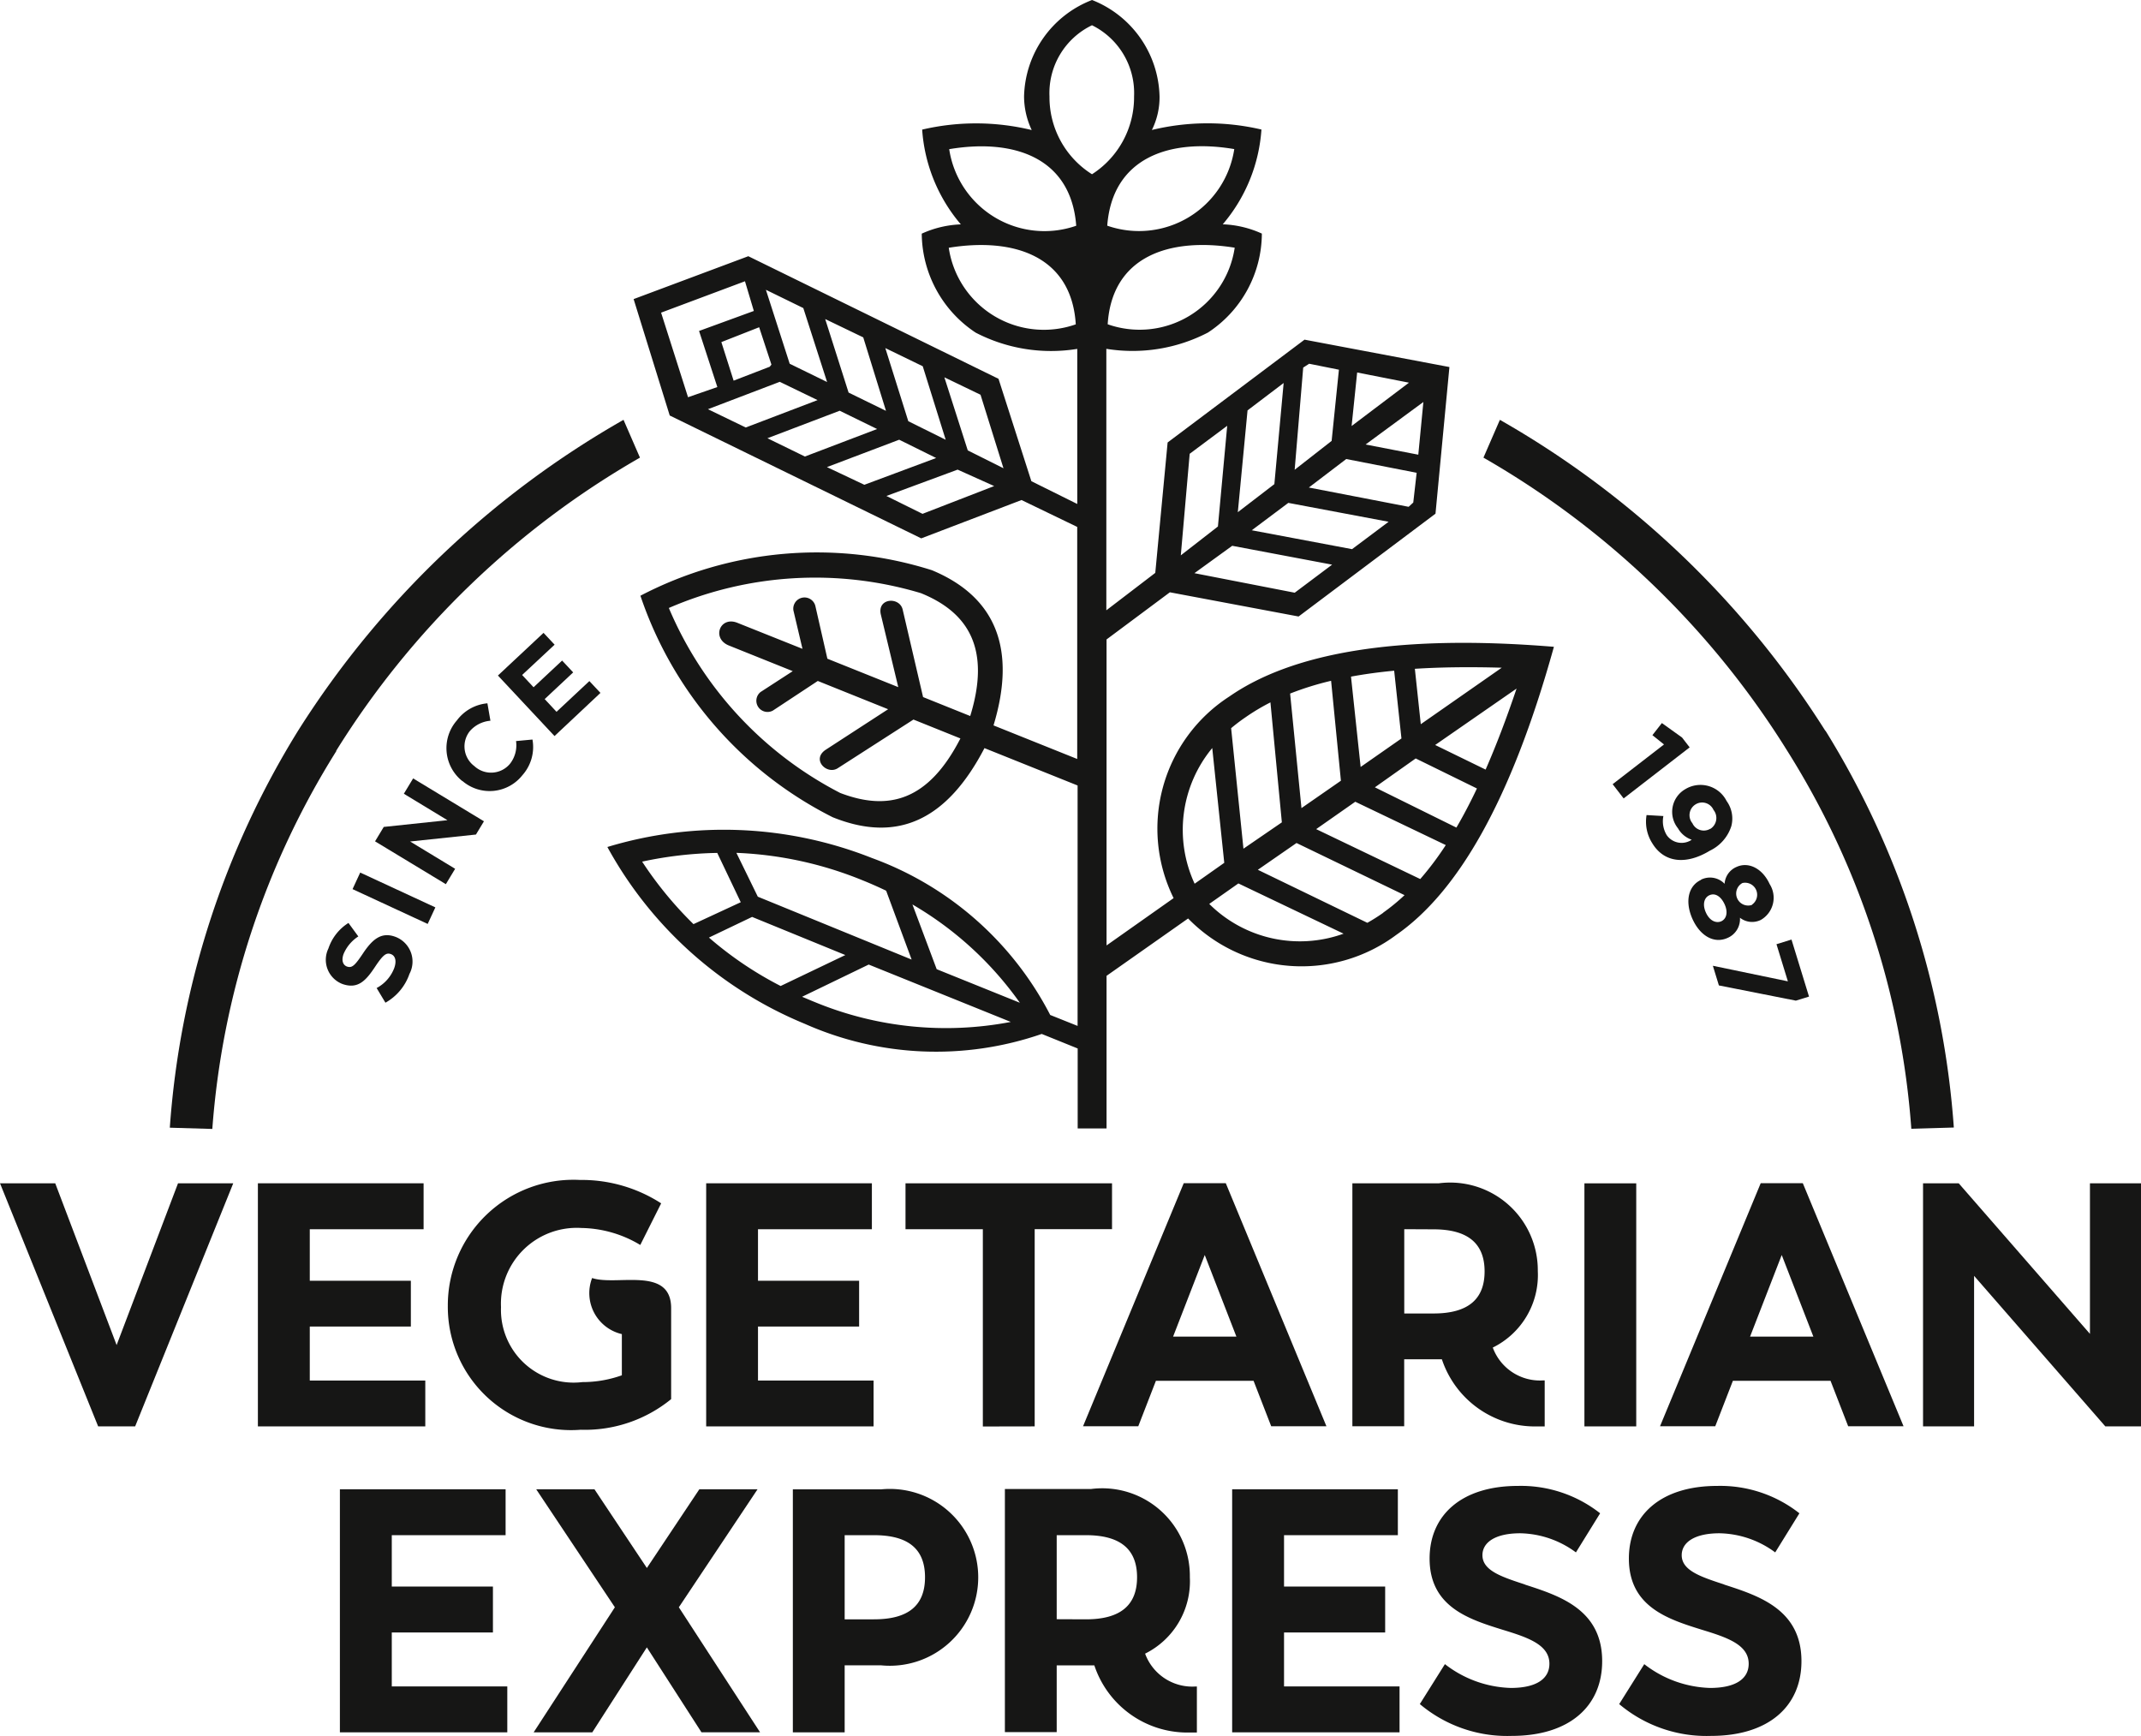 <svg xmlns="http://www.w3.org/2000/svg" viewBox="0 0 92.267 74.811"><defs><style>.a{fill:#161615;}</style></defs><g transform="translate(46.134 37.406)"><g transform="translate(-46.134 -37.406)"><path class="a" d="M30.449,31.375c-1.008-.33-1.832-.6-1.832-1.263,0-.55.55-.944,1.629-.944a4.152,4.152,0,0,1,2.4.824l1.043-1.685a5.514,5.514,0,0,0-3.541-1.18c-2.436,0-3.808,1.263-3.808,3.13,0,2.087,1.7,2.618,3.149,3.069,1.081.33,2.014.642,2.014,1.464,0,.642-.55,1.043-1.667,1.043A4.844,4.844,0,0,1,27,34.807l-1.081,1.721A5.838,5.838,0,0,0,29.877,37.9c2.472,0,3.9-1.263,3.9-3.222,0-2.233-1.848-2.819-3.333-3.3" transform="translate(35.269 36.906)"/><path class="a" d="M28.407,29.206h.139a4.226,4.226,0,0,0,3.98,2.894h.451V30.117H32.9a2.165,2.165,0,0,1-2.16-1.416,3.482,3.482,0,0,0,1.94-3.3,3.777,3.777,0,0,0-4.277-3.777H24.689V32.093h2.233V29.206Zm-.22-5.6c1.52,0,2.2.642,2.2,1.813s-.678,1.813-2.2,1.813H26.925V23.6Z" transform="translate(33.592 29.37)"/><path class="a" d="M24.73,33.358h4.358V31.379H24.73V29.165h4.905V27.187H22.494V37.661h7.214V35.683H24.73Z" transform="translate(30.606 36.991)"/><rect class="a" width="2.233" height="10.474" transform="translate(68.281 50.994)"/><path class="a" d="M41.817,21.068A39.986,39.986,0,0,0,27.79,7.664l-.708,1.629A37.206,37.206,0,0,1,40.174,21.927a35.348,35.348,0,0,1,5.347,16.288l1.832-.054a37.508,37.508,0,0,0-5.531-17.1" transform="translate(36.848 10.428)"/><path class="a" d="M42.3,21.6v6.489L36.644,21.6H35.107V32.076h2.2V25.589l5.656,6.487H44.5V21.6Z" transform="translate(47.767 29.392)"/><path class="a" d="M24.376,34.3a3.482,3.482,0,0,0,1.94-3.3A3.777,3.777,0,0,0,22.051,27.2H18.345V37.675h2.233V34.8H22.2a4.226,4.226,0,0,0,3.98,2.894h.439V35.711h-.071a2.165,2.165,0,0,1-2.16-1.416m-3.81-1.485V29.189h1.263c1.52,0,2.2.64,2.2,1.813s-.678,1.813-2.2,1.813Z" transform="translate(24.961 36.967)"/><path class="a" d="M34.087,31.375c-1.008-.33-1.832-.6-1.832-1.263,0-.55.55-.944,1.629-.944a4.152,4.152,0,0,1,2.4.824l1.043-1.685a5.512,5.512,0,0,0-3.541-1.18c-2.436,0-3.808,1.263-3.808,3.13,0,2.087,1.7,2.618,3.149,3.069,1.081.33,2.014.642,2.014,1.464,0,.642-.55,1.043-1.667,1.043a4.844,4.844,0,0,1-2.833-1.025l-1.081,1.721A5.838,5.838,0,0,0,33.515,37.9c2.472,0,3.9-1.263,3.9-3.222,0-2.233-1.848-2.819-3.333-3.3" transform="translate(40.219 36.906)"/><path class="a" d="M36.091,21.6H34.644L30.305,32.074h2.38l.76-1.959h4.209l.76,1.959H40.8L36.459,21.6Zm-1.905,6.61,1.364-3.517,1.364,3.517Z" transform="translate(41.234 29.389)"/><path class="a" d="M10.269,21.927A37.211,37.211,0,0,1,23.361,9.293l-.708-1.629a39.987,39.987,0,0,0-14.027,13.4A37.506,37.506,0,0,0,3.1,38.168l1.832.054a35.563,35.563,0,0,1,5.347-16.288" transform="translate(4.218 10.428)"/><path class="a" d="M13.944,23.614a5.059,5.059,0,0,1,2.526.732l.9-1.794a6.31,6.31,0,0,0-3.5-1.008,5.413,5.413,0,0,0-5.694,5.429A5.311,5.311,0,0,0,13.9,32.309a5.876,5.876,0,0,0,3.9-1.32V27.07c0-1.832-2.361-.944-3.406-1.3a1.813,1.813,0,0,0,1.282,2.417v1.775a5.033,5.033,0,0,1-1.7.293,3.133,3.133,0,0,1-3.508-3.234,3.267,3.267,0,0,1,3.48-3.406" transform="translate(11.123 29.304)"/><path class="a" d="M20.033,23.58V21.6H12.892V32.076h7.214V30.1H15.125V27.773h4.358V25.8H15.125V23.58Z" transform="translate(17.541 29.392)"/><path class="a" d="M25.558,21.6H24.111L19.772,32.074h2.38l.76-1.959h4.209l.76,1.959h2.38L25.924,21.6Zm-1.905,6.61,1.364-3.517,1.364,3.517Z" transform="translate(26.902 29.389)"/><path class="a" d="M22.1,32.076v-8.5h3.333V21.6h-8.9V23.58h3.333v8.5Z" transform="translate(22.49 29.392)"/><path class="a" d="M24.614,23.2l4.322-1.652,2.4,1.159v10l-3.607-1.447c.982-3.243.149-5.521-2.656-6.688a16.425,16.425,0,0,0-12.561,1.1,16.635,16.635,0,0,0,8.283,9.544c2.812,1.135,4.938.106,6.544-2.977l4.013,1.61V44.21l-1.18-.472a14.06,14.06,0,0,0-7.677-6.761A17.327,17.327,0,0,0,11.088,36.5,17.129,17.129,0,0,0,19.6,44.122a13.928,13.928,0,0,0,10.207.434l1.549.626v3.447H32.6V42.052l3.515-2.472a6.827,6.827,0,0,0,8.97.708c2.637-1.832,4.943-5.75,6.794-12.415-6.9-.567-11.352.312-13.989,2.143a6.775,6.775,0,0,0-2.4,8.687L32.6,40.742V27.556l2.729-2.032,5.547,1.043,5.9-4.431.6-6.319-6.244-1.18-5.9,4.431L34.7,24.687,32.591,26.3V15.032a7.056,7.056,0,0,0,4.377-.7,5.123,5.123,0,0,0,2.325-4.266,4.44,4.44,0,0,0-1.685-.4,7.03,7.03,0,0,0,1.667-4.084,10.193,10.193,0,0,0-4.721.019,3.17,3.17,0,0,0,.33-1.447A4.582,4.582,0,0,0,31.975,0a4.57,4.57,0,0,0-2.93,4.157,3.423,3.423,0,0,0,.33,1.447,10.191,10.191,0,0,0-4.721-.019,7.028,7.028,0,0,0,1.667,4.084,4.443,4.443,0,0,0-1.685.4,5.167,5.167,0,0,0,2.325,4.266,7.056,7.056,0,0,0,4.377.7v6.683l-1.978-.982-1.416-4.412L17.162,11.041l-4.943,1.848,1.556,5.016Zm-3.5,10.967A15.948,15.948,0,0,1,13.737,26.2,15.856,15.856,0,0,1,24.6,25.561c2.1.85,3,2.455,2.125,5.295l-2.032-.817-.878-3.765c-.127-.567-1.1-.512-.944.2l.753,3.137-3.055-1.225-.519-2.278a.483.483,0,0,0-.944.2l.39,1.652L16.7,26.843c-.751-.312-1.135.659-.385.97l2.762,1.109-1.388.9a.482.482,0,0,0,.531.8l1.936-1.277,3.031,1.218L20.512,32.3c-.659.42.038,1.117.512.8l3.255-2.092,2.023.814C24.928,34.5,23.21,34.977,21.1,34.163m7.769,9.051L25.28,41.766l-1.046-2.79a14.787,14.787,0,0,1,4.639,4.249M23.1,38.379l1.1,2.972-6.629-2.71-.923-1.889a16.017,16.017,0,0,1,5.429,1.18q.522.21,1.027.453m-1.761,2.771-2.788,1.334a15.483,15.483,0,0,1-3.09-2.087l1.86-.89ZM12.589,37.13a16.642,16.642,0,0,1,3.234-.375l1.013,2.125-2.037.944a16.161,16.161,0,0,1-2.21-2.689m7.379,6.024-.489-.205,2.871-1.388,6.123,2.472a14.806,14.806,0,0,1-8.5-.878m17.053-4.207,1.256-.883,4.532,2.165a5.536,5.536,0,0,1-5.788-1.282m7.5.38a7.689,7.689,0,0,1-.687.434L39.12,37.482l1.667-1.154,4.655,2.247a8.542,8.542,0,0,1-.921.755m.788-7.507-1.759,1.228-.415-3.893c.571-.106,1.18-.191,1.86-.255Zm3.253,2.155c-.293.616-.588,1.18-.885,1.685l-3.513-1.735,1.759-1.244Zm-1.8-1.874,3.508-2.431c-.444,1.317-.888,2.474-1.334,3.491ZM41.634,35.73l1.685-1.18,3.9,1.867a13.048,13.048,0,0,1-1.1,1.464ZM42.7,33.644l-1.7,1.18-.489-4.936a12.833,12.833,0,0,1,1.766-.55Zm6.931-4.87-3.489,2.434-.255-2.387c1.109-.071,2.361-.087,3.744-.047m-9.969,1.487.493,5.177L38.5,36.573l-.531-5.193a7.632,7.632,0,0,1,.623-.472,8.929,8.929,0,0,1,1.062-.635m-2.5,1.952.519,4.957-1.277.9a5.526,5.526,0,0,1,.758-5.845m8.881-12.643-2.271-.439,2.49-1.832ZM43.4,16.052l2.233.439-2.472,1.867Zm2.564,4.322-.146,1.282-.2.184-4.3-.831,1.612-1.228ZM41.075,15.84l.257-.165,1.282.257L42.3,19l-1.593,1.244Zm3.68,6.645-1.575,1.18-4.322-.814,1.575-1.18Zm-6.079-4.8,1.556-1.18-.4,4.358-1.575,1.209Zm3.645,6.648-1.612,1.209L36.387,24.7l1.629-1.18Zm-6.138-4.778L37.8,18.349l-.4,4.339L35.8,23.932Zm1.94-8.881a4.143,4.143,0,0,1-5.474,3.3c.184-2.93,2.656-3.753,5.474-3.3m-.019-4.249a4.152,4.152,0,0,1-5.474,3.3c.22-2.911,2.656-3.777,5.474-3.3M25.8,10.677c2.819-.458,5.293.366,5.474,3.3a4.143,4.143,0,0,1-5.474-3.3m.019-4.249c2.821-.472,5.255.385,5.474,3.3a4.152,4.152,0,0,1-5.474-3.3m4.322-2.271a3.243,3.243,0,0,1,1.832-3.069,3.258,3.258,0,0,1,1.813,3.069,3.942,3.942,0,0,1-1.813,3.352,3.919,3.919,0,0,1-1.832-3.352M15.422,17.634l3.095-1.18,1.629.788-3.095,1.18Zm2.564,1.251L21.1,17.7l1.612.788L19.6,19.673Zm2.564,1.244,3.114-1.18,1.593.788-3.095,1.154Zm4.119,2.014-1.556-.77,3.069-1.135,1.575.708Zm2.5-5.132.989,3.168-1.539-.77L25.611,16.26Zm-2.49-1.228.989,3.168-1.612-.8L23.066,15Zm-2.564-1.244.98,3.166-1.612-.788-1.008-3.168Zm-2.583-1.263,1.025,3.187-1.612-.788L17.92,12.488Zm-1.374,2.436-.073.092-1.556.6L16,14.742l1.629-.64Zm-1.14-3.591L17.4,13.4l-2.361.862.788,2.417-1.263.439-1.161-3.645Z" transform="translate(15.087 0)"/><path class="a" d="M5.026,28.571,2.38,21.6H0L4.23,32.076H5.824L10.052,21.6H7.672Z" transform="translate(0 29.392)"/><path class="a" d="M19.392,27.187H16.883l-2.261,3.392-2.259-3.392H9.853l3.39,5.085-3.5,5.389H12.27L14.621,34l2.354,3.659H19.5L16,32.272Z" transform="translate(13.255 36.991)"/><path class="a" d="M18.265,27.2H14.474V37.67h2.233V34.781h1.556a3.81,3.81,0,1,0,0-7.58m-.293,5.6H16.707V29.174H17.97c1.447,0,2.2.567,2.2,1.813s-.751,1.813-2.2,1.813" transform="translate(19.694 36.982)"/><path class="a" d="M11.922,30.1H6.944V27.773H11.3V25.8H6.944V23.58h4.905V21.6H4.708V32.076h7.214Z" transform="translate(6.406 29.392)"/><path class="a" d="M8.441,33.358H12.8V31.379H8.441V29.165h4.905V27.187H6.205V37.661h7.214V35.683H8.441Z" transform="translate(8.443 36.991)"/><path class="a" d="M31.654,14.121l-.5-.4.408-.522.869.623.328.425-2.845,2.2-.474-.614Z" transform="translate(40.057 17.96)"/><path class="a" d="M32.819,16.225h0a.555.555,0,0,0,.139-.819.536.536,0,0,0-.777-.236h0a.545.545,0,0,0-.132.81.538.538,0,0,0,.772.236m-.81.472a1.088,1.088,0,0,1-.585-.491,1.128,1.128,0,0,1,.321-1.688h0a1.261,1.261,0,0,1,1.775.512,1.291,1.291,0,0,1,.205,1.081,1.773,1.773,0,0,1-.928,1.062h0c-.987.6-1.948.548-2.476-.316a1.726,1.726,0,0,1-.25-1.22l.725.042a1.159,1.159,0,0,0,.146.826.781.781,0,0,0,1.069.2" transform="translate(40.886 19.496)"/><path class="a" d="M33.563,17.5h0a.519.519,0,0,0-.413-.932h0a.517.517,0,0,0,.411.944m-1.329.708h0c.25-.113.3-.415.149-.741s-.4-.5-.652-.385h0c-.224.1-.312.39-.153.744s.43.472.656.382m-.871-1.794h0a.869.869,0,0,1,1.022.175.847.847,0,0,1,.526-.732h0c.5-.222,1.1.057,1.416.744a1.1,1.1,0,0,1-.38,1.544h0a.847.847,0,0,1-.9-.094.883.883,0,0,1-.531.869h0c-.6.271-1.2-.106-1.52-.826s-.191-1.416.378-1.676" transform="translate(41.939 21.485)"/><path class="a" d="M34.5,18.954l-.491-1.6.647-.2.755,2.457-.567.175-3.317-.656-.26-.847Z" transform="translate(42.549 23.335)"/><path class="a" d="M8.511,20.274l-.373-.621a1.636,1.636,0,0,0,.76-.864c.106-.3.05-.529-.149-.6h0c-.189-.066-.323.017-.666.531-.408.618-.748.991-1.416.76h0a1.117,1.117,0,0,1-.607-1.532,2.07,2.07,0,0,1,.864-1.1l.425.581a1.671,1.671,0,0,0-.637.76c-.1.283-.021.472.144.536h0c.222.078.345-.042.7-.574.415-.621.8-.921,1.383-.708h0a1.138,1.138,0,0,1,.614,1.6,2.271,2.271,0,0,1-1.036,1.242" transform="translate(8.093 22.925)"/><rect class="a" width="0.786" height="3.569" transform="translate(15.193 38.315) rotate(-65.14)"/><path class="a" d="M6.847,16.922l.375-.621,2.745-.29-1.879-1.14.4-.661,3.052,1.848-.345.571-2.837.3,1.94,1.176-.4.663Z" transform="translate(9.316 19.334)"/><path class="a" d="M8.831,16.186h0A1.813,1.813,0,0,1,8.6,13.578a1.841,1.841,0,0,1,1.317-.739l.13.751a1.32,1.32,0,0,0-.89.451,1.058,1.058,0,0,0,.2,1.506h0a1.06,1.06,0,0,0,1.523-.09,1.287,1.287,0,0,0,.271-.991l.708-.066a1.825,1.825,0,0,1-.434,1.537,1.8,1.8,0,0,1-2.58.253" transform="translate(11.088 17.469)"/><path class="a" d="M9.09,13.392l1.966-1.839.477.51-1.4,1.305.493.529,1.23-1.15.477.51-1.228,1.15.51.548,1.416-1.324.477.51L11.529,16Z" transform="translate(12.368 15.719)"/></g></g></svg>
